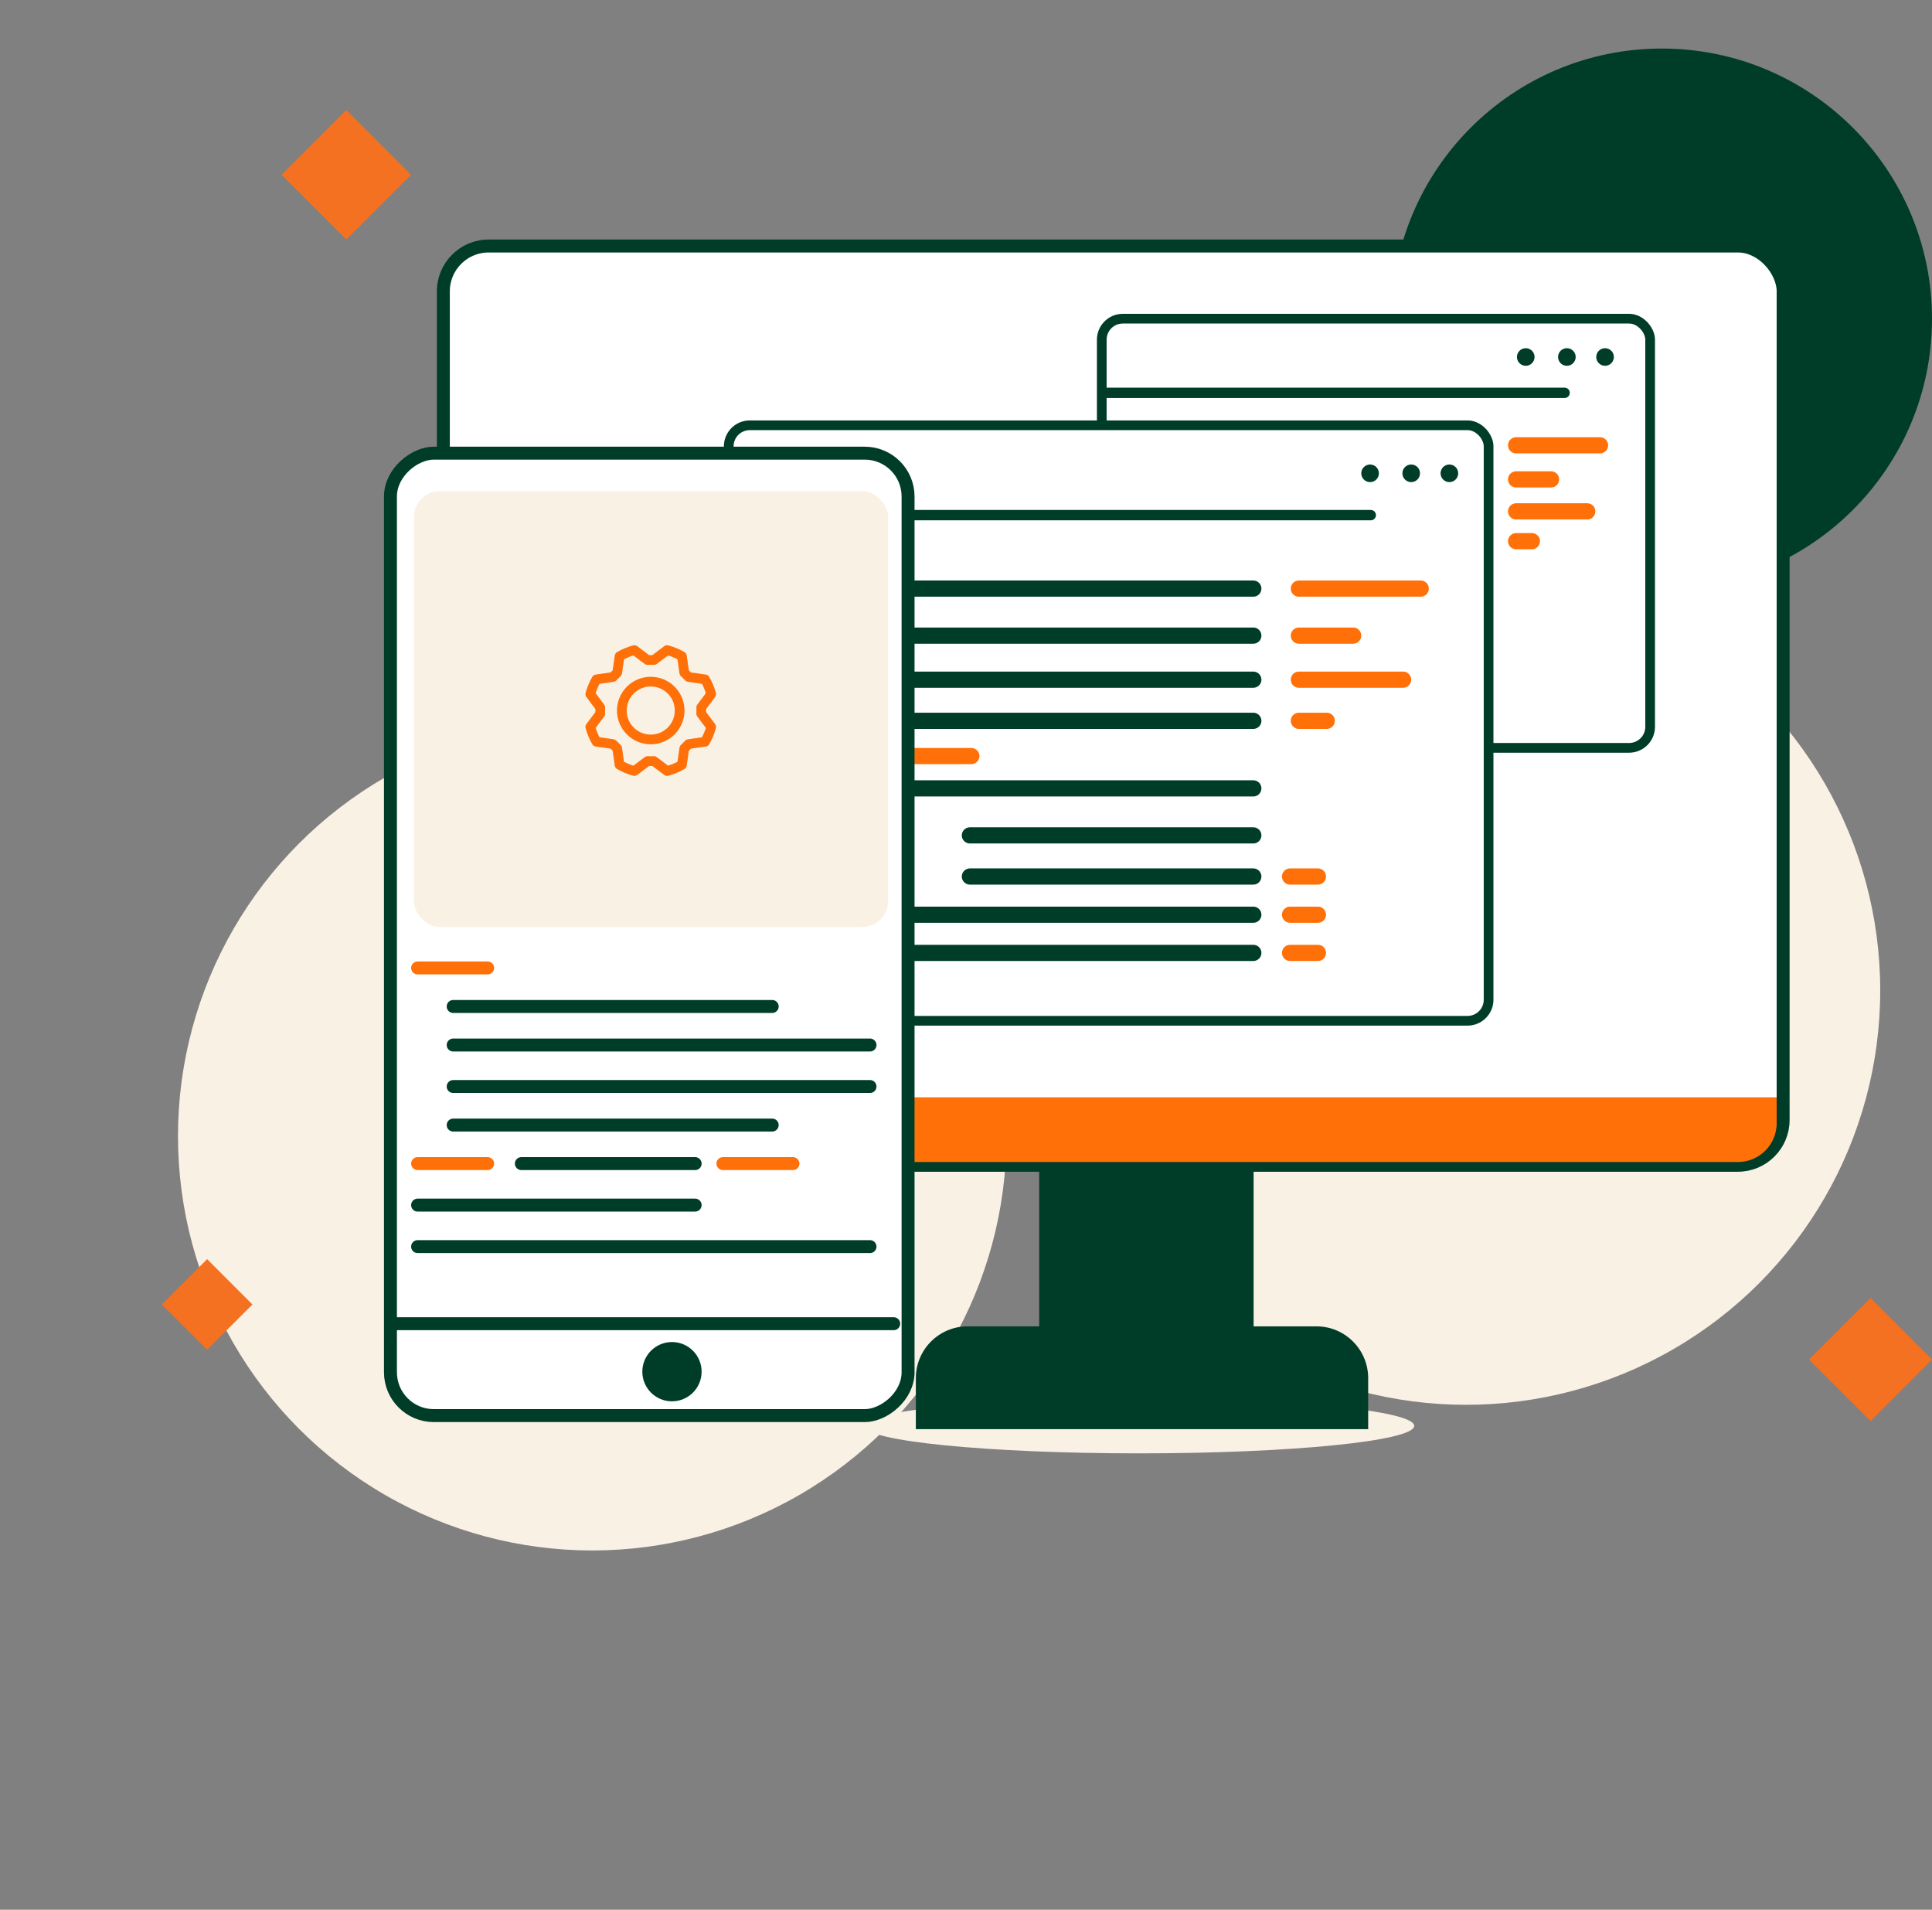 <svg xmlns="http://www.w3.org/2000/svg" width="597" height="590" viewBox="0 0 597 590" fill="none"><rect x="0" y="0" width="597" height="590" fill="#808080" stroke="none"/><circle cx="513.5" cy="98.5" r="83.5" fill="#003D29"></circle><circle cx="183" cy="351" r="128" fill="#FAF1E5"></circle><circle cx="453" cy="306" r="128" fill="#FAF1E5"></circle><ellipse cx="352" cy="440.5" rx="85" ry="8.5" fill="#FAF1E5"></ellipse><path fill-rule="evenodd" clip-rule="evenodd" d="M387.376 318.999H321.12V409.761H299C290.163 409.761 283 416.924 283 425.761V441.527H422.774V425.761C422.774 416.924 415.61 409.761 406.774 409.761H387.376V318.999Z" fill="#003D29"></path><rect x="551" y="360" width="414" height="284" rx="14" transform="rotate(-180 551 360)" fill="white" stroke="#003D29" stroke-width="4"></rect><path d="M243 339H549V347C549 353.627 543.627 359 537 359H259C250.163 359 243 351.837 243 343V339Z" fill="#FF7009"></path><rect x="509.902" y="231.04" width="169.448" height="132.589" rx="6.5" transform="rotate(-180 509.902 231.04)" fill="white" stroke="#003D29" stroke-width="3"></rect><line x1="341.212" y1="121.36" x2="483.474" y2="121.36" stroke="#003D29" stroke-width="3.2" stroke-linecap="round"></line><line x1="371.731" y1="148.104" x2="456.905" y2="148.104" stroke="#003D29" stroke-width="5" stroke-linecap="round"></line><line x1="371.731" y1="137.572" x2="456.905" y2="137.572" stroke="#003D29" stroke-width="5" stroke-linecap="round"></line><line x1="468.486" y1="137.572" x2="494.422" y2="137.572" stroke="#FF7009" stroke-width="5" stroke-linecap="round"></line><line x1="468.486" y1="148.104" x2="479.283" y2="148.104" stroke="#FF7009" stroke-width="5" stroke-linecap="round"></line><line x1="468.486" y1="157.978" x2="490.472" y2="157.978" stroke="#FF7009" stroke-width="5" stroke-linecap="round"></line><line x1="468.486" y1="167.191" x2="473.359" y2="167.191" stroke="#FF7009" stroke-width="5" stroke-linecap="round"></line><line x1="378.313" y1="175.09" x2="393.717" y2="175.09" stroke="#FF7009" stroke-width="5" stroke-linecap="round"></line><line x1="371.731" y1="157.978" x2="456.905" y2="157.978" stroke="#003D29" stroke-width="5" stroke-linecap="round"></line><line x1="371.731" y1="167.191" x2="456.905" y2="167.191" stroke="#003D29" stroke-width="5" stroke-linecap="round"></line><line x1="371.731" y1="182.33" x2="456.905" y2="182.33" stroke="#003D29" stroke-width="5" stroke-linecap="round"></line><line x1="394.768" y1="192.861" x2="456.904" y2="192.861" stroke="#003D29" stroke-width="5" stroke-linecap="round"></line><line x1="394.768" y1="202.076" x2="456.904" y2="202.076" stroke="#003D29" stroke-width="5" stroke-linecap="round"></line><line x1="378.313" y1="210.633" x2="456.905" y2="210.633" stroke="#003D29" stroke-width="5" stroke-linecap="round"></line><line x1="378.313" y1="219.189" x2="456.904" y2="219.189" stroke="#003D29" stroke-width="5" stroke-linecap="round"></line><rect x="459.983" y="315.356" width="234.797" height="183.97" rx="6.5" transform="rotate(-180 459.983 315.356)" fill="white" stroke="#003D29" stroke-width="3"></rect><circle cx="447.868" cy="146.224" r="2.723" fill="#003D29"></circle><circle cx="436.07" cy="146.224" r="2.723" fill="#003D29"></circle><circle cx="423.363" cy="146.224" r="2.723" fill="#003D29"></circle><line x1="226.194" y1="159.146" x2="423.578" y2="159.146" stroke="#003D29" stroke-width="3.2" stroke-linecap="round"></line><line x1="267.937" y1="196.366" x2="387.281" y2="196.366" stroke="#003D29" stroke-width="5" stroke-linecap="round"></line><line x1="267.937" y1="181.844" x2="387.281" y2="181.844" stroke="#003D29" stroke-width="5" stroke-linecap="round"></line><line x1="401.357" y1="181.844" x2="439.015" y2="181.844" stroke="#FF7009" stroke-width="5" stroke-linecap="round"></line><line x1="401.357" y1="196.366" x2="418.14" y2="196.366" stroke="#FF7009" stroke-width="5" stroke-linecap="round"></line><line x1="401.357" y1="209.98" x2="433.569" y2="209.98" stroke="#FF7009" stroke-width="5" stroke-linecap="round"></line><line x1="401.357" y1="222.687" x2="409.971" y2="222.687" stroke="#FF7009" stroke-width="5" stroke-linecap="round"></line><line x1="398.634" y1="270.791" x2="407.248" y2="270.791" stroke="#FF7009" stroke-width="5" stroke-linecap="round"></line><line x1="398.634" y1="282.59" x2="407.248" y2="282.59" stroke="#FF7009" stroke-width="5" stroke-linecap="round"></line><line x1="398.634" y1="294.389" x2="407.248" y2="294.389" stroke="#FF7009" stroke-width="5" stroke-linecap="round"></line><line x1="277.013" y1="233.578" x2="300.149" y2="233.578" stroke="#FF7009" stroke-width="5" stroke-linecap="round"></line><line x1="267.937" y1="209.98" x2="387.281" y2="209.98" stroke="#003D29" stroke-width="5" stroke-linecap="round"></line><line x1="267.937" y1="222.687" x2="387.281" y2="222.687" stroke="#003D29" stroke-width="5" stroke-linecap="round"></line><line x1="267.937" y1="243.562" x2="387.281" y2="243.562" stroke="#003D29" stroke-width="5" stroke-linecap="round"></line><line x1="299.703" y1="258.084" x2="387.28" y2="258.084" stroke="#003D29" stroke-width="5" stroke-linecap="round"></line><line x1="299.703" y1="270.791" x2="387.28" y2="270.791" stroke="#003D29" stroke-width="5" stroke-linecap="round"></line><line x1="277.013" y1="282.59" x2="387.281" y2="282.59" stroke="#003D29" stroke-width="5" stroke-linecap="round"></line><line x1="277.013" y1="294.389" x2="387.281" y2="294.389" stroke="#003D29" stroke-width="5" stroke-linecap="round"></line><rect x="280.6" y="140" width="297.336" height="159.949" rx="13.392" transform="rotate(90 280.6 140)" fill="white" stroke="#003D29" stroke-width="4"></rect><line x1="140.033" y1="310.94" x2="238.616" y2="310.94" stroke="#003D29" stroke-width="4" stroke-linecap="round"></line><line x1="140.033" y1="322.847" x2="268.841" y2="322.847" stroke="#003D29" stroke-width="4" stroke-linecap="round"></line><line x1="140.033" y1="335.67" x2="268.841" y2="335.67" stroke="#003D29" stroke-width="4" stroke-linecap="round"></line><line x1="140.033" y1="347.576" x2="238.616" y2="347.576" stroke="#003D29" stroke-width="4" stroke-linecap="round"></line><line x1="129.042" y1="372.307" x2="214.802" y2="372.307" stroke="#003D29" stroke-width="4" stroke-linecap="round"></line><line x1="129.042" y1="385.129" x2="268.841" y2="385.129" stroke="#003D29" stroke-width="4" stroke-linecap="round"></line><line x1="161.099" y1="359.483" x2="214.802" y2="359.483" stroke="#003D29" stroke-width="4" stroke-linecap="round"></line><rect x="127.895" y="151.738" width="146.547" height="134.64" rx="8" fill="#FAF1E5"></rect><path d="M201.084 228.447C206.016 228.447 210.014 224.449 210.014 219.517C210.014 214.585 206.016 210.587 201.084 210.587C196.152 210.587 192.154 214.585 192.154 219.517C192.154 224.449 196.152 228.447 201.084 228.447Z" stroke="#FF7009" stroke-width="3" stroke-linecap="round" stroke-linejoin="round"></path><path d="M211.446 207.815C211.918 208.249 212.364 208.695 212.786 209.154L217.865 209.88C218.693 211.317 219.33 212.855 219.763 214.456L216.674 218.568C216.674 218.568 216.73 219.833 216.674 220.466L219.763 224.577C219.332 226.179 218.695 227.718 217.865 229.154L212.786 229.88C212.786 229.88 211.912 230.791 211.446 231.219L210.721 236.298C209.284 237.126 207.745 237.764 206.144 238.196L202.033 235.107C201.401 235.163 200.766 235.163 200.135 235.107L196.023 238.196C194.422 237.766 192.883 237.128 191.447 236.298L190.721 231.219C190.262 230.785 189.816 230.338 189.381 229.88L184.302 229.154C183.475 227.717 182.837 226.178 182.405 224.577L185.493 220.466C185.493 220.466 185.437 219.201 185.493 218.568L182.405 214.456C182.835 212.855 183.473 211.316 184.302 209.88L189.381 209.154C189.816 208.695 190.262 208.249 190.721 207.815L191.447 202.736C192.884 201.908 194.422 201.27 196.023 200.838L200.135 203.926C200.766 203.87 201.401 203.87 202.033 203.926L206.144 200.838C207.746 201.268 209.285 201.906 210.721 202.736L211.446 207.815Z" stroke="#FF7009" stroke-width="3" stroke-linecap="round" stroke-linejoin="round"></path><line x1="121.715" y1="408.943" x2="276.168" y2="408.943" stroke="#003D29" stroke-width="4" stroke-linecap="round"></line><circle cx="207.643" cy="423.766" r="9.159" fill="#003D29"></circle><line x1="129.042" y1="299.033" x2="150.688" y2="299.033" stroke="#FF7009" stroke-width="4" stroke-linecap="round"></line><line x1="129.042" y1="359.483" x2="150.688" y2="359.483" stroke="#FF7009" stroke-width="4" stroke-linecap="round"></line><line x1="223.381" y1="359.483" x2="245.027" y2="359.483" stroke="#FF7009" stroke-width="4" stroke-linecap="round"></line><path d="M597 420.011L578.011 439L577.595 438.584L559 420.011L578.011 401L583.453 406.453L583.486 406.475L596.449 419.46L597 420.011Z" fill="#F37121"></path><path d="M127 54.012L107.012 74L106.574 73.562L87 54.012L107.012 34L112.74 39.74L112.775 39.763L126.42 53.432L127 54.012Z" fill="#F37121"></path><path d="M78 403.008L64.008 417L63.702 416.693L50 403.008L64.008 389L68.018 393.018L68.043 393.034L77.594 402.602L78 403.008Z" fill="#F37121"></path><circle cx="495.972" cy="110.288" r="2.723" fill="#003D29"></circle><circle cx="484.173" cy="110.288" r="2.723" fill="#003D29"></circle><circle cx="471.467" cy="110.288" r="2.723" fill="#003D29"></circle></svg>
